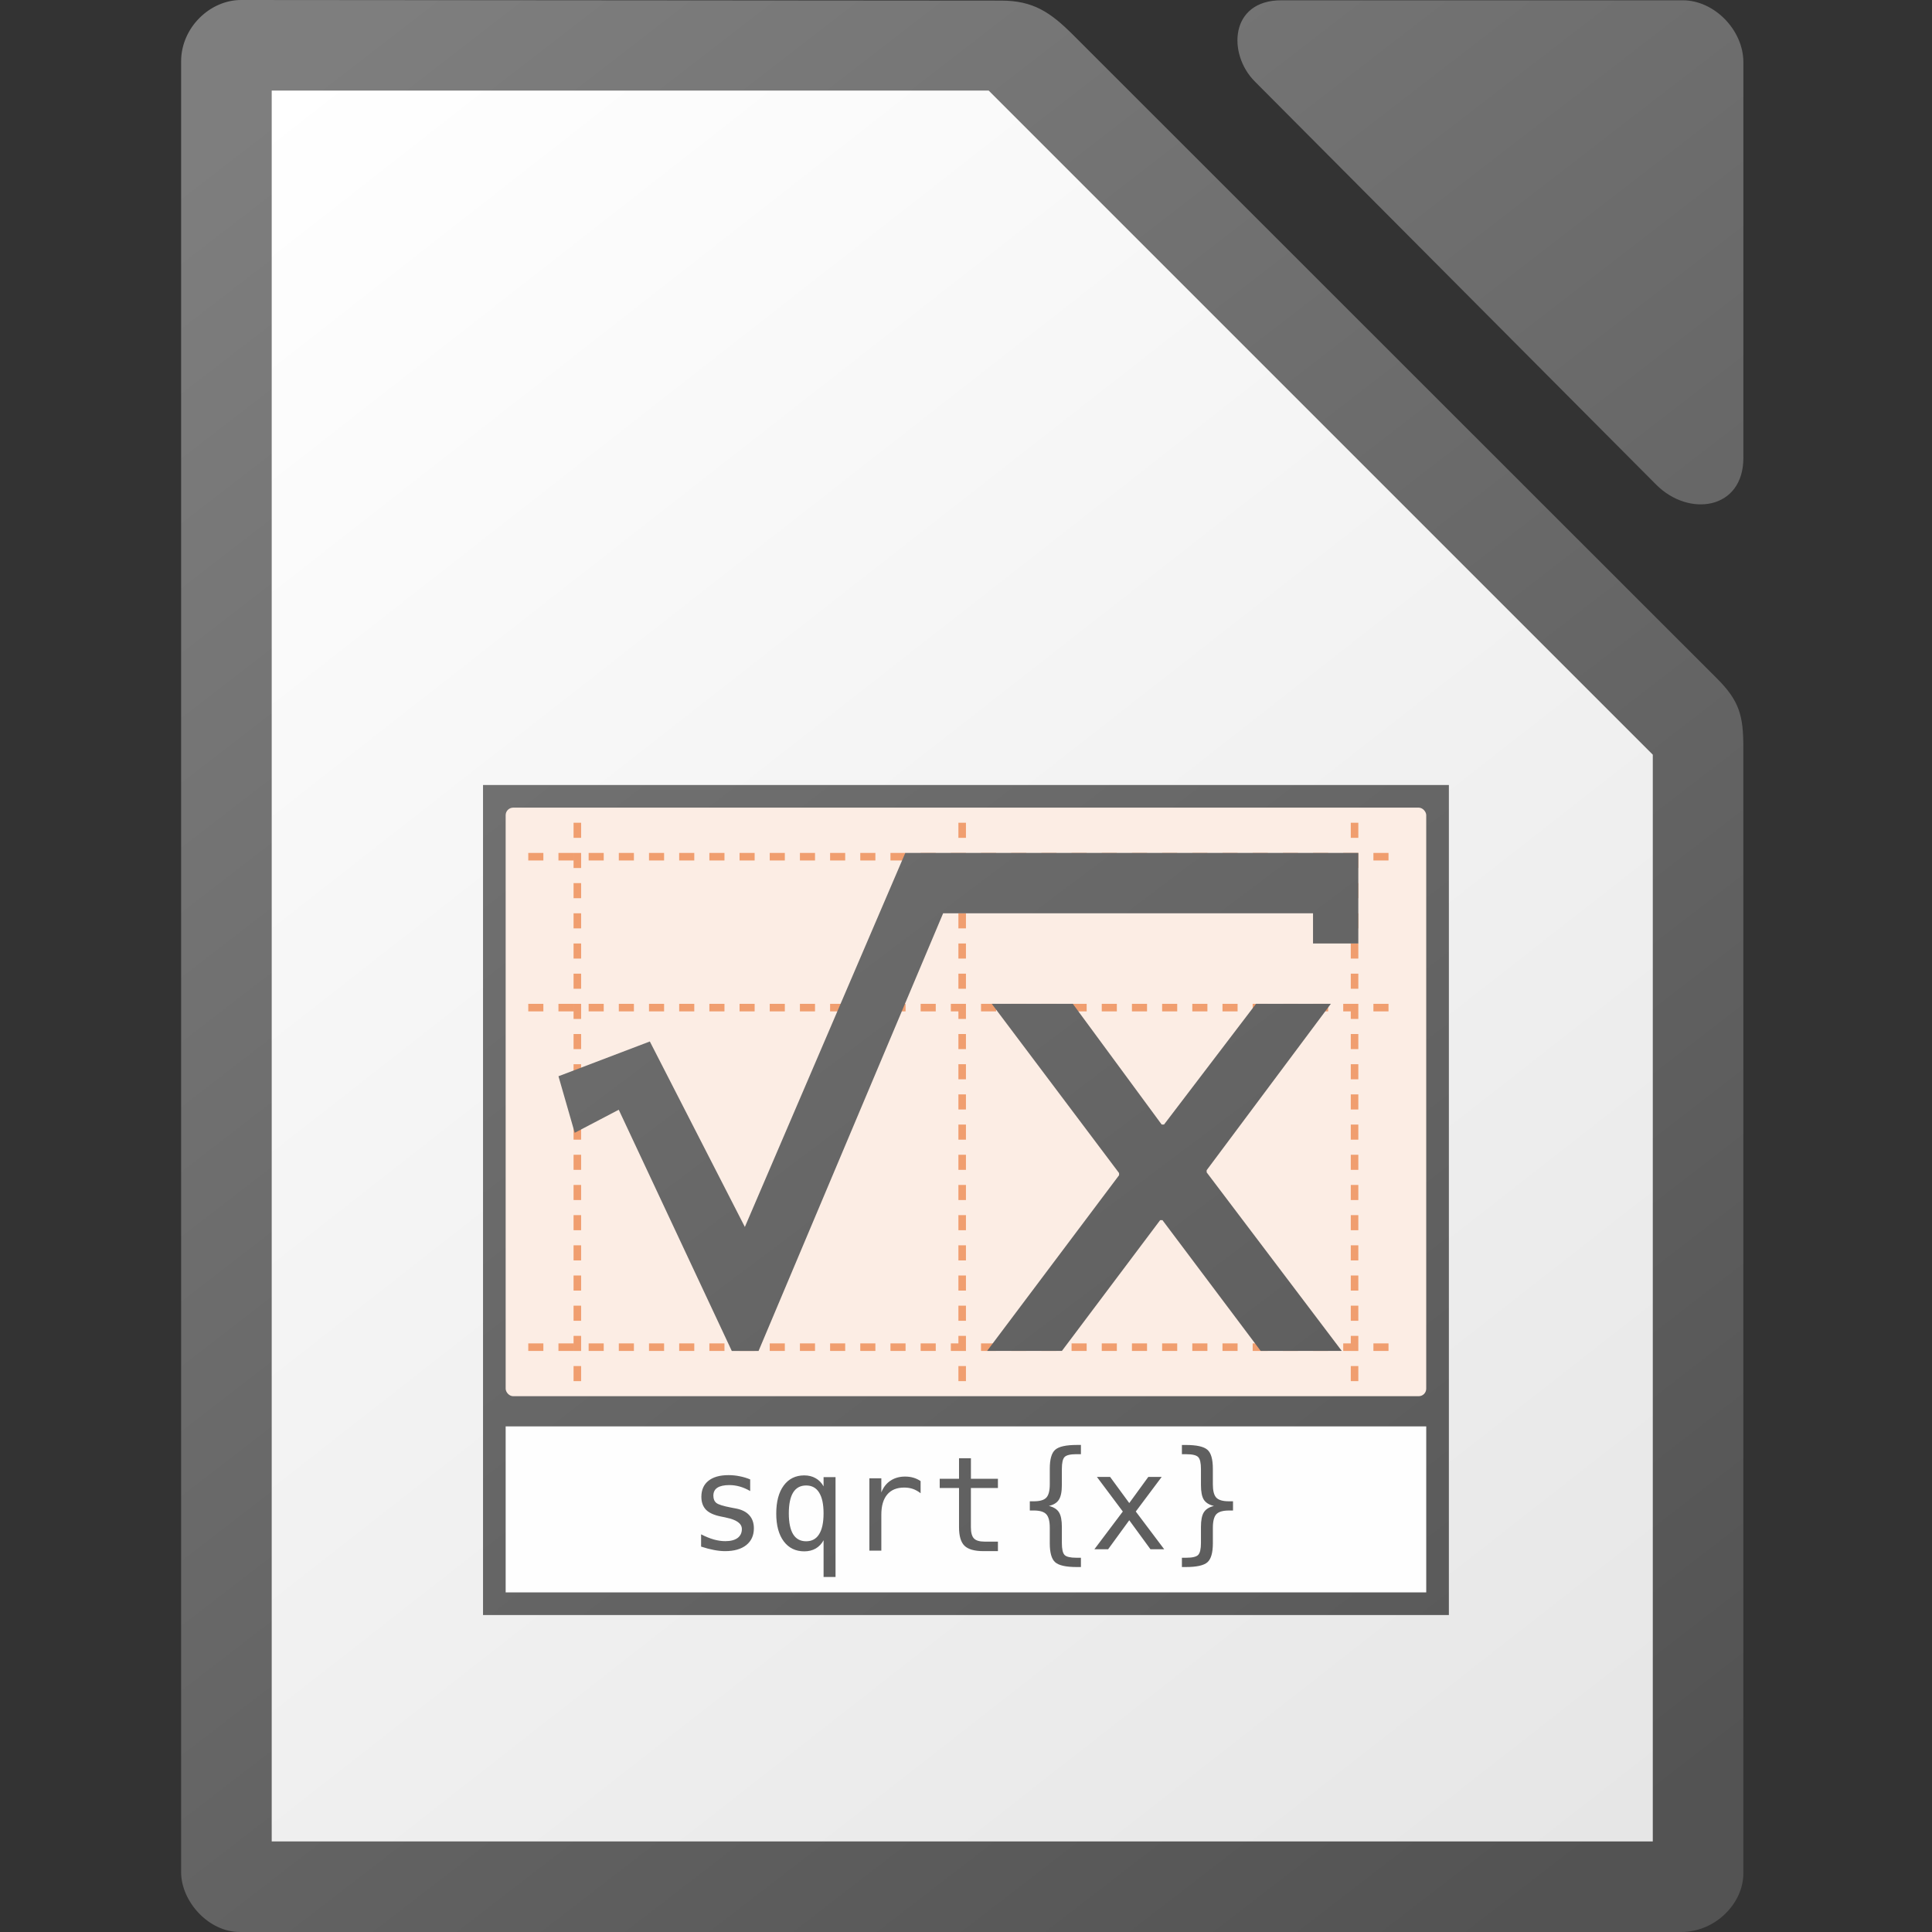 <svg height="512" width="512" xmlns="http://www.w3.org/2000/svg" xmlns:xlink="http://www.w3.org/1999/xlink"><rect width="100%" height="100%" fill="#333333" stroke="none"/><linearGradient id="a" gradientUnits="userSpaceOnUse" x1="1724.996" x2="1340.963" xlink:href="#b" y1="511.021" y2="1.021"/><linearGradient id="b"><stop offset="0" stop-color="#535353"/><stop offset="1" stop-color="#7e7e7e"/></linearGradient><linearGradient id="c" gradientUnits="userSpaceOnUse" x1="1729" x2="1337.461" xlink:href="#b" y1="512.018" y2="1.018"/><linearGradient id="d" gradientUnits="userSpaceOnUse" x1="1712" x2="1352" y1="482" y2="22"><stop offset="0" stop-color="#e6e6e6"/><stop offset="1" stop-color="#fff"/></linearGradient><linearGradient id="e" gradientTransform="matrix(2.008 0 0 2.019 1404.983 2846.179)" gradientUnits="userSpaceOnUse" x1="151.894" x2="-24.891" xlink:href="#b" y1="-1168.556" y2="-1398.881"/><g transform="translate(-1277.994)"><path d="m1341.861 0c-8.266 0-15.867 7.366-15.867 16.242v479.9c0 7.735 7.243 15.857 15.514 15.857h381.99c9.254 0 16.5-7.739 16.5-15.488v-298.383c0-8.449-1.024-12.365-7-18.338l-170.656-170.572c-5.976-5.971-10.548-9.051-19-9.059zm275.695.078c-13.677-0-14.277 14.227-7.045 21.492v.002l106.385 106.867c8.68 8.715 23.109 6.648 23.109-7.098v-104.871c0-8.455-7.654-16.393-16.064-16.393z" fill="url(#e)" stroke-width="15.997"/><path d="m1350 24v464h366v-288l-176-176z" fill="url(#d)"/><path d="m1406 208.035v163.975 3.998 51.992h255.961v-51.992-3.998-163.975z" fill="url(#c)"/><rect fill="#fcede4" height="155.976" rx="2" width="243.962" x="1411.999" y="214.034"/><path d="m1411.999 378.008h243.962v43.993h-243.962z" fill="#fff" opacity=".99"/><path d="m1636.964 219.035v145.977m-205.968-145.977v145.977m101.984-145.977v145.977m-113.99-7.999h229.98m-229.98-89.986h229.98m-229.98-39.994h229.98" fill="none" stroke="#f09e6f" stroke-dasharray="2 5.999" stroke-linecap="square" stroke-width="2"/><path d="m1517.91 226.029-42.52 99.125-25.184-49.152-24.211 9.215 4.307 14.988 11.666-6.113 29.955 63.92h7.1l48.912-115.982h98.023v8h12.004v-23.998h-120.045l-.01-.002zm22.91 39.994 33.74 44.854v.57l-34.978 46.562h19.83l26.029-34.65h.621l26.027 34.65h21.484l-35.805-47.322v-.57l32.91-44.092h-19.83l-24.375 31.99h-.621l-23.549-31.992zm22.535 116.904c-2.848 0-4.751.424-5.719 1.271-.96.832-1.439 2.512-1.439 5.031v4.107c0 1.712-.304 2.895-.912 3.543-.6.652-1.709.98-3.32.98h-1.059v2.439h1.059c1.6 0 2.701.336 3.309 1 .616.66.92 1.852.92 3.58v4.09c0 2.52.48 4.209 1.439 5.049.972.848 2.879 1.264 5.719 1.264h1.096v-2.461h-1.199c-1.596 0-2.645-.242-3.133-.738-.48-.492-.719-1.552-.719-3.184v-4.252c0-1.776-.252-3.071-.771-3.879-.508-.812-1.404-1.372-2.668-1.68 1.252-.288 2.139-.833 2.65-1.648.524-.808.789-2.107.789-3.898v-4.248c0-1.62.239-2.676.719-3.168.492-.5 1.533-.752 3.133-.752h1.199v-2.447zm27.855.008v2.447h1.16c1.612 0 2.659.252 3.15.752.496.504.736 1.56.736 3.168v4.248c0 1.792.256 3.095.768 3.895.528.808 1.416 1.36 2.672 1.648-1.272.304-2.152.864-2.672 1.68-.512.8-.768 2.099-.768 3.879v4.248c0 1.608-.244 2.662-.736 3.166-.492.5-1.539.752-3.15.752h-1.16v2.461h1.065c2.84 0 4.739-.42 5.699-1.268.96-.848 1.44-2.529 1.44-5.049v-4.086c0-1.724.308-2.916.908-3.58.616-.66 1.726-.992 3.334-.992h1.098v-2.447h-1.102c-1.612 0-2.722-.325-3.338-.977-.604-.648-.904-1.831-.904-3.543v-4.107c0-2.52-.48-4.199-1.44-5.027-.96-.844-2.86-1.268-5.699-1.268zm-55.912 3.516v.004h.01zm0 .004h-3.154v5.439h-5.119v2.447h5.119v10.406c0 2.32.487 3.953 1.455 4.9.972.94 2.64 1.418 5 1.418h3.852v-2.52h-3.543c-1.336 0-2.273-.28-2.809-.84s-.809-1.543-.809-2.959v-10.406h7.16v-2.451h-7.152zm-64.248 4.471c-2.3 0-4.08.504-5.32 1.504-1.244.992-1.867 2.412-1.867 4.252 0 1.44.42 2.592 1.252 3.439.832.832 2.155 1.419 3.971 1.779l1.18.24.137.041c2.792.56 4.191 1.567 4.191 3.031 0 1.02-.385 1.807-1.145 2.379-.768.552-1.847.832-3.238.832-.96 0-1.977-.143-3.049-.439-1.072-.308-2.195-.769-3.371-1.369v3.252c1.212.4 2.331.689 3.371.889 1.04.204 2.033.311 2.981.311 2.396 0 4.267-.532 5.615-1.6 1.34-1.068 2.019-2.552 2.019-4.439 0-1.432-.409-2.591-1.217-3.479-.8-.892-1.983-1.483-3.543-1.783l-1.268-.24c-2.088-.4-3.4-.812-3.92-1.232-.524-.424-.787-1.064-.787-1.92 0-.944.347-1.648 1.047-2.104.704-.468 1.772-.707 3.199-.707.952 0 1.873.136 2.793.4.912.26 1.815.66 2.719 1.18v-3.08h.01c-.92-.38-1.847-.656-2.799-.84-.94-.196-1.927-.297-2.959-.297zm20.076.068c-2.3 0-4.12.896-5.439 2.688-1.324 1.792-1.98 4.272-1.98 7.447 0 3.112.66 5.564 1.988 7.344 1.332 1.772 3.148 2.65 5.439 2.65 1.152 0 2.163-.252 3.031-.748.878-.519 1.572-1.245 2.084-2.193v9.736h3.168v-26.463h-3.168v2.451c-.524-.948-1.224-1.668-2.103-2.16-.868-.5-1.872-.752-3.019-.752zm26.723.312c-1.492 0-2.783.364-3.879 1.096-1.088.72-1.896 1.759-2.416 3.119v-3.748h-3.166v19.17h3.166v-9.539c0-2.328.521-4.106 1.56-5.338 1.036-1.232 2.536-1.848 4.504-1.848.832 0 1.599.119 2.295.359.69.239 1.377.623 2.047 1.141v-3.217c-.612-.412-1.26-.712-1.932-.904-.676-.196-1.4-.291-2.18-.291zm4.111 4.412v.004h.01c0-.001 0-.002-.01-.004zm46.721-4.324 6.867 9.174-7.529 10h3.639l5.6-7.688 5.619 7.688h3.639l-7.531-10 6.867-9.174h-3.543l-5.051 6.936-5.08-6.936zm-77.055 2.271c1.52 0 2.667.623 3.439 1.879.788 1.244 1.18 3.084 1.18 5.512 0 2.432-.392 4.275-1.184 5.535-.772 1.244-1.92 1.863-3.439 1.863-1.52 0-2.664-.62-3.439-1.859-.76-1.244-1.145-3.092-1.145-5.531v-.008c0-2.44.385-4.288 1.145-5.527.776-1.244 1.92-1.863 3.439-1.863z" fill="url(#a)"/></g></svg>